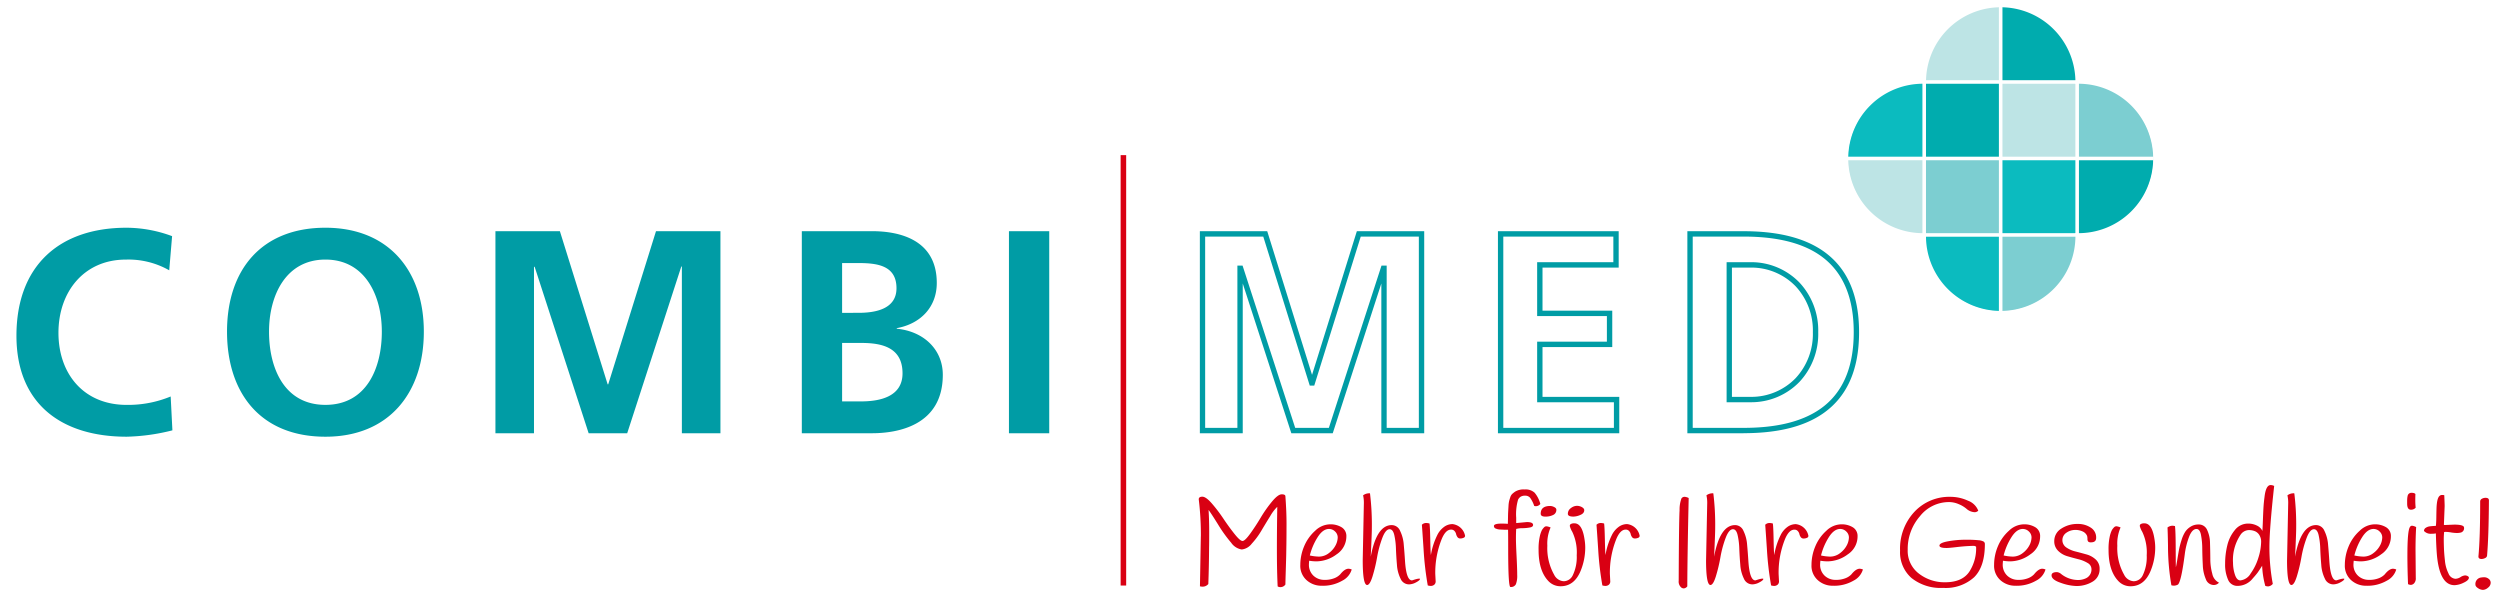 <?xml version="1.0" encoding="utf-8"?>
<svg xmlns="http://www.w3.org/2000/svg" height="110" viewBox="0 0 456 110" width="456">
  <rect x="0" y="0" width="456" height="110" fill="#333333" stroke="none"/>
  <defs>
    <clipPath id="clip-Benutzerdefiniertes_Format_1">
      <rect height="110" width="456"/>
    </clipPath>
  </defs>
  <g clip-path="url(#clip-Benutzerdefiniertes_Format_1)" data-name="Benutzerdefiniertes Format – 1" id="Benutzerdefiniertes_Format_1">
    <rect fill="#fff" height="110" width="456"/>
    <path d="M9.838,46.994A53.733,53.733,0,0,0,9.45,40.24q0-.48.662-.479t1.756,1.267a27.5,27.5,0,0,1,2.1,2.772q1.005,1.5,2.02,2.772t1.447,1.266q.435,0,1.4-1.334t1.915-2.922a23.472,23.472,0,0,1,2.054-2.92q1.108-1.335,1.78-1.334c.449,0,.672.121.672.365q.208,2.806.205,5.02t-.022,3.593q-.021,1.38-.033,2.008t-.08,2.851q-.069,2.223-.07,2.613a1.088,1.088,0,0,1-.935.478.923.923,0,0,1-.479-.135q-.136-2.806-.137-6.617t.068-7.894a7.6,7.6,0,0,0-1.29,1.7q-.831,1.335-1.608,2.648a13.813,13.813,0,0,1-1.756,2.372,2.676,2.676,0,0,1-1.825,1.06,2.893,2.893,0,0,1-1.928-1.232,25.457,25.457,0,0,1-2.4-3.342q-1.311-2.109-1.723-2.635.115,1.918.115,3.982t-.022,2.885q-.024,3.651-.139,6.639a1.337,1.337,0,0,1-1.14.479,1.09,1.09,0,0,1-.388-.068l.161-9.1Z" data-name="Pfad 112" fill="#d90013" id="Pfad_112" transform="translate(209.201 50.836)"/>
    <path d="M22.705,49.406c-.03.3-.045.509-.045.616a2.715,2.715,0,0,0,.833,2.122,2.84,2.84,0,0,0,1.973.751,4.636,4.636,0,0,0,1.86-.318,2.99,2.99,0,0,0,1.038-.685q.822-1.027,1.506-1.027a1.645,1.645,0,0,1,.592.137,3.355,3.355,0,0,1-1.721,2.043,7.024,7.024,0,0,1-3.754.923,4.025,4.025,0,0,1-2.75-1.016,3.5,3.5,0,0,1-1.151-2.772,8.728,8.728,0,0,1,.7-3.41,7.809,7.809,0,0,1,2.008-2.829,4,4,0,0,1,2.67-1.175,3.864,3.864,0,0,1,2.189.559,1.841,1.841,0,0,1,.833,1.632,3.9,3.9,0,0,1-1.767,3.273,6.263,6.263,0,0,1-3.754,1.29,8.28,8.28,0,0,1-1.255-.115Zm1.735-.753a2.953,2.953,0,0,0,1.915-.685,4.162,4.162,0,0,0,1.2-1.438,3.261,3.261,0,0,0,.355-1.368,1.476,1.476,0,0,0-.479-1.084,1.552,1.552,0,0,0-1.119-.468q-1.139,0-2.11,1.575a11.284,11.284,0,0,0-1.38,3.262,8.488,8.488,0,0,0,1.621.205Z" data-name="Pfad 113" fill="#d90013" id="Pfad_113" transform="translate(216.09 52.872)"/>
    <path d="M28.236,51.42,28.441,41.2a6.332,6.332,0,0,0-.135-1.619,1.839,1.839,0,0,1,1.255-.366,46.891,46.891,0,0,1,.341,6.274q0,1.142-.205,5.292,1.072-5.77,3.834-5.771a1.659,1.659,0,0,1,1.517,1.038,6.873,6.873,0,0,1,.673,2.522q.136,1.481.228,2.964.227,3.561,1.277,3.56c.016,0,.161-.046.435-.137.608-.183.95-.228,1.027-.137,0,.167-.237.376-.708.627a2.81,2.81,0,0,1-1.3.376,1.674,1.674,0,0,1-1.54-1.038,6.686,6.686,0,0,1-.661-2.52q-.127-1.483-.183-2.955a13,13,0,0,0-.307-2.509c-.169-.693-.449-1.038-.845-1.038q-.728,0-1.334,1.586a19.516,19.516,0,0,0-.947,3.5,29.024,29.024,0,0,1-.833,3.5q-.49,1.586-.992,1.586-.8,0-.8-4.517Z" data-name="Pfad 114" fill="#d90013" id="Pfad_114" transform="translate(220.324 50.768)"/>
    <path d="M37.456,51.9l.067,1.3a.777.777,0,0,1-.285.7,1,1,0,0,1-.57.194,1.98,1.98,0,0,1-.581-.091,56.474,56.474,0,0,1-.764-6.593q-.263-3.948-.309-4.472a1.048,1.048,0,0,1,.72-.32,2.292,2.292,0,0,1,.672.092q.093.662.137,2.92t.115,2.829A12.809,12.809,0,0,1,37.8,44.868,4.027,4.027,0,0,1,39,43.375a2.593,2.593,0,0,1,1.6-.56,2.636,2.636,0,0,1,2.293,2.145.391.391,0,0,1-.274.355,1.448,1.448,0,0,1-.6.124.6.6,0,0,1-.513-.25,1.507,1.507,0,0,1-.252-.559,1.209,1.209,0,0,0-.3-.559.789.789,0,0,0-.616-.252q-1.027,0-1.756,1.848A16.467,16.467,0,0,0,37.456,51.9Z" data-name="Pfad 115" fill="#d90013" id="Pfad_115" transform="translate(224.337 52.779)"/>
    <path d="M46.28,56.564q-.411,0-.411-6.913,0-2.918-.024-3.536H45.39c-.213,0-.381,0-.5-.011s-.279-.014-.468-.022a2.225,2.225,0,0,1-.457-.057q-.17-.045-.353-.115a.485.485,0,0,1-.342-.479c0-.288.473-.433,1.415-.433q.616,0,1.118.046c.014-.3.027-.7.033-1.175s.019-.852.035-1.118.033-.589.057-.97a5.146,5.146,0,0,1,.113-.89c.054-.213.126-.452.217-.72a1.413,1.413,0,0,1,.366-.6,5.182,5.182,0,0,1,.524-.411,3,3,0,0,1,1.747-.388,2.4,2.4,0,0,1,1.8.6,5.31,5.31,0,0,1,1.038,2.041,1.019,1.019,0,0,1-.8.411,1.148,1.148,0,0,1-.318-.045,5.5,5.5,0,0,0-.742-1.484,1.124,1.124,0,0,0-.9-.387,1.468,1.468,0,0,0-.857.205,1.405,1.405,0,0,0-.444.524,9.5,9.5,0,0,0-.342,3.308v.958l1.939-.183q1.142,0,1.142.525c0,.228-.183.381-.548.455a7.923,7.923,0,0,1-1.38.137,4.285,4.285,0,0,0-1.153.137q-.045.64-.046,1.676t.115,3.286q.115,2.247.115,3.434a4.227,4.227,0,0,1-.24,1.688.986.986,0,0,1-.992.5Z" data-name="Pfad 116" fill="#d90013" id="Pfad_116" transform="translate(229.224 50.505)"/>
    <path d="M50.575,44.593a7.314,7.314,0,0,0-.594,3.332,9.859,9.859,0,0,0,1.255,5.314A2.079,2.079,0,0,0,52.98,54.4a1.843,1.843,0,0,0,1.632-1.071,7.61,7.61,0,0,0,.729-3.651,8.745,8.745,0,0,0-.82-4.311,3.83,3.83,0,0,1-.422-.958.388.388,0,0,1,.148-.435,1.286,1.286,0,0,1,.685-.137q1.39,0,1.825,2.875a9.487,9.487,0,0,1,.137,1.6,11.212,11.212,0,0,1-.822,4.152q-1.163,2.851-3.673,2.851a3.008,3.008,0,0,1-2.259-.981q-1.755-1.87-1.756-5.634a10.534,10.534,0,0,1,.228-2.511A5.116,5.116,0,0,1,49,45.061a2.674,2.674,0,0,1,.387-.49.574.574,0,0,1,.514-.183,3.212,3.212,0,0,1,.673.205Zm-.068-3.923a1.714,1.714,0,0,1,.707.193c.274.131.411.293.411.492a1,1,0,0,1-.583.957,3.093,3.093,0,0,1-1.425.3c-.564,0-.844-.175-.844-.525q0-1.414,1.734-1.414Zm3.216,1.436a1.252,1.252,0,0,1,.559-1.049,1.831,1.831,0,0,1,1.073-.411,1.861,1.861,0,0,1,.935.24q.423.239.422.559,0,.571-.718.866a3.33,3.33,0,0,1-1.243.3c-.685,0-1.027-.169-1.027-.5Z" data-name="Pfad 117" fill="#d90013" id="Pfad_117" transform="translate(232.254 51.617)"/>
    <path d="M57.46,51.9l.068,1.3a.781.781,0,0,1-.285.7,1,1,0,0,1-.57.194,1.982,1.982,0,0,1-.583-.091,56.472,56.472,0,0,1-.764-6.593q-.263-3.948-.307-4.472a1.042,1.042,0,0,1,.718-.32,2.3,2.3,0,0,1,.673.092q.091.662.137,2.92t.113,2.829A12.809,12.809,0,0,1,57.8,44.868,4.042,4.042,0,0,1,59,43.375a2.6,2.6,0,0,1,1.6-.56,2.636,2.636,0,0,1,2.293,2.145.391.391,0,0,1-.274.355,1.44,1.44,0,0,1-.6.124.6.6,0,0,1-.514-.25,1.48,1.48,0,0,1-.25-.559,1.213,1.213,0,0,0-.3-.559.785.785,0,0,0-.616-.252q-1.025,0-1.756,1.848A16.466,16.466,0,0,0,57.46,51.9Z" data-name="Pfad 118" fill="#d90013" id="Pfad_118" transform="translate(236.182 52.779)"/>
    <path d="M66.259,39.843q-.229,10.312-.252,16.107a.929.929,0,0,1-.6.365.819.819,0,0,1-.444-.115,1.411,1.411,0,0,1-.525-1.277q.045-10.974.161-12.845a5.9,5.9,0,0,1,.342-2.167.673.673,0,0,1,.548-.3,1.8,1.8,0,0,1,.775.228Z" data-name="Pfad 119" fill="#d90013" id="Pfad_119" transform="translate(241.756 51.006)"/>
    <path d="M67.572,51.42,67.777,41.2a6.31,6.31,0,0,0-.137-1.619,1.842,1.842,0,0,1,1.255-.366,46.892,46.892,0,0,1,.341,6.274q0,1.142-.2,5.292,1.07-5.77,3.832-5.771a1.659,1.659,0,0,1,1.517,1.038,6.873,6.873,0,0,1,.673,2.522q.136,1.481.228,2.964.227,3.561,1.277,3.56c.016,0,.161-.046.435-.137.608-.183.95-.228,1.025-.137q0,.251-.707.627a2.81,2.81,0,0,1-1.3.376,1.674,1.674,0,0,1-1.54-1.038,6.686,6.686,0,0,1-.661-2.52q-.127-1.483-.183-2.955A12.861,12.861,0,0,0,73.32,46.8c-.167-.693-.447-1.038-.844-1.038q-.728,0-1.334,1.586a19.515,19.515,0,0,0-.947,3.5,29.021,29.021,0,0,1-.833,3.5q-.49,1.586-.992,1.586-.8,0-.8-4.517Z" data-name="Pfad 120" fill="#d90013" id="Pfad_120" transform="translate(243.615 50.768)"/>
    <path d="M76.791,51.9l.067,1.3a.777.777,0,0,1-.285.7,1,1,0,0,1-.57.194,1.979,1.979,0,0,1-.581-.091,56.473,56.473,0,0,1-.764-6.593q-.263-3.948-.309-4.472a1.045,1.045,0,0,1,.72-.32,2.292,2.292,0,0,1,.672.092q.093.662.137,2.92t.115,2.829a12.809,12.809,0,0,1,1.142-3.582,4.027,4.027,0,0,1,1.2-1.493,2.593,2.593,0,0,1,1.6-.56,2.635,2.635,0,0,1,2.293,2.145.391.391,0,0,1-.274.355,1.448,1.448,0,0,1-.605.124.6.6,0,0,1-.513-.25,1.507,1.507,0,0,1-.252-.559,1.21,1.21,0,0,0-.3-.559.789.789,0,0,0-.616-.252q-1.027,0-1.756,1.848A16.435,16.435,0,0,0,76.791,51.9Z" data-name="Pfad 121" fill="#d90013" id="Pfad_121" transform="translate(247.627 52.779)"/>
    <path d="M81.272,49.406c-.032.3-.046.509-.046.616a2.716,2.716,0,0,0,.833,2.122,2.847,2.847,0,0,0,1.974.751,4.633,4.633,0,0,0,1.858-.318,2.975,2.975,0,0,0,1.038-.685q.822-1.027,1.506-1.027a1.66,1.66,0,0,1,.594.137,3.363,3.363,0,0,1-1.723,2.043,7.022,7.022,0,0,1-3.753.923,4.019,4.019,0,0,1-2.75-1.016,3.5,3.5,0,0,1-1.153-2.772,8.728,8.728,0,0,1,.7-3.41,7.828,7.828,0,0,1,2.008-2.829,4.007,4.007,0,0,1,2.67-1.175,3.87,3.87,0,0,1,2.191.559,1.845,1.845,0,0,1,.833,1.632,3.9,3.9,0,0,1-1.769,3.273,6.259,6.259,0,0,1-3.753,1.29,8.246,8.246,0,0,1-1.255-.115Zm1.734-.753a2.953,2.953,0,0,0,1.915-.685,4.168,4.168,0,0,0,1.2-1.438,3.257,3.257,0,0,0,.353-1.368,1.47,1.47,0,0,0-.479-1.084,1.551,1.551,0,0,0-1.118-.468q-1.142,0-2.111,1.575a11.284,11.284,0,0,0-1.38,3.262,8.488,8.488,0,0,0,1.621.205Z" data-name="Pfad 122" fill="#d90013" id="Pfad_122" transform="translate(250.767 52.872)"/>
    <path d="M98.261,48.945q-1.278,0-1.278-.433,0-.5,1.575-.786a17.8,17.8,0,0,1,3.194-.285,21.322,21.322,0,0,1,2.35.091,2.334,2.334,0,0,1,.947.25.533.533,0,0,1,.217.457q0,4.108-1.961,6.047a7.706,7.706,0,0,1-5.647,1.939,8.542,8.542,0,0,1-5.771-1.8A6.223,6.223,0,0,1,89.8,49.448a9.819,9.819,0,0,1,2.625-7.107,8.681,8.681,0,0,1,6.524-2.726,7.63,7.63,0,0,1,3.24.707,3.154,3.154,0,0,1,1.871,1.825.964.964,0,0,1-.616.274,2.368,2.368,0,0,1-.72-.137,2.45,2.45,0,0,1-.855-.524,5.235,5.235,0,0,0-1.323-.788,4.525,4.525,0,0,0-1.871-.4,6.736,6.736,0,0,0-5.259,2.59,9.062,9.062,0,0,0-2.224,6.1,5.2,5.2,0,0,0,2.041,4.358A7.607,7.607,0,0,0,98.01,55.2q3.126,0,4.426-1.939a7.8,7.8,0,0,0,1.232-4.541.7.7,0,0,0-.479-.159c-.2,0-.433.008-.707.022q-1.051.045-2.418.205t-1.8.159Z" data-name="Pfad 123" fill="#d90013" id="Pfad_123" transform="translate(256.774 51.006)"/>
    <path d="M102.192,49.406c-.03.3-.046.509-.046.616a2.721,2.721,0,0,0,.833,2.122,2.847,2.847,0,0,0,1.974.751,4.636,4.636,0,0,0,1.86-.318,2.99,2.99,0,0,0,1.038-.685q.822-1.027,1.5-1.027a1.646,1.646,0,0,1,.594.137,3.358,3.358,0,0,1-1.723,2.043,7.019,7.019,0,0,1-3.753.923,4.022,4.022,0,0,1-2.75-1.016,3.505,3.505,0,0,1-1.151-2.772,8.726,8.726,0,0,1,.694-3.41,7.813,7.813,0,0,1,2.009-2.829,4,4,0,0,1,2.668-1.175,3.866,3.866,0,0,1,2.191.559,1.841,1.841,0,0,1,.833,1.632,3.9,3.9,0,0,1-1.769,3.273,6.259,6.259,0,0,1-3.753,1.29,8.263,8.263,0,0,1-1.255-.115Zm1.734-.753a2.96,2.96,0,0,0,1.917-.685,4.18,4.18,0,0,0,1.2-1.438,3.257,3.257,0,0,0,.353-1.368,1.47,1.47,0,0,0-.479-1.084,1.549,1.549,0,0,0-1.118-.468q-1.142,0-2.11,1.575a11.333,11.333,0,0,0-1.382,3.262,8.5,8.5,0,0,0,1.621.205Z" data-name="Pfad 124" fill="#d90013" id="Pfad_124" transform="translate(263.155 52.872)"/>
    <path d="M113.652,44.937a1.562,1.562,0,0,0-.777-.822,3.037,3.037,0,0,0-1.414-.3,2.783,2.783,0,0,0-1.586.5A1.611,1.611,0,0,0,109.831,47a5.094,5.094,0,0,0,1.688.742c.662.167,1.326.346,2,.535a4.087,4.087,0,0,1,1.7.936,2.215,2.215,0,0,1,.7,1.7,2.582,2.582,0,0,1-1.266,2.326,5.584,5.584,0,0,1-3.046.8,9.131,9.131,0,0,1-2.75-.57q-1.7-.568-1.7-1.368,0-.595,1-.594a1.452,1.452,0,0,1,.777.365,5,5,0,0,0,2.988,1.073,3.338,3.338,0,0,0,1.414-.274,1.757,1.757,0,0,0,1.1-1.689,1.3,1.3,0,0,0-.7-1.14,5.949,5.949,0,0,0-1.688-.685q-.993-.251-2-.548a3.939,3.939,0,0,1-1.7-.992,2.4,2.4,0,0,1-.7-1.769,2.636,2.636,0,0,1,1.255-2.258,5.331,5.331,0,0,1,3.1-.868,4.126,4.126,0,0,1,2.27.65,2.1,2.1,0,0,1,1.016,1.883q0,.822-.936.822a.7.7,0,0,1-.513-.139.752.752,0,0,1-.137-.489,2.364,2.364,0,0,0-.057-.514Z" data-name="Pfad 125" fill="#d90013" id="Pfad_125" transform="translate(267.049 52.847)"/>
    <path d="M115.875,43.405a7.336,7.336,0,0,0-.594,3.332,9.844,9.844,0,0,0,1.256,5.314,2.078,2.078,0,0,0,1.745,1.164,1.843,1.843,0,0,0,1.63-1.071,7.608,7.608,0,0,0,.731-3.651,8.742,8.742,0,0,0-.822-4.311,3.892,3.892,0,0,1-.422-.958.388.388,0,0,1,.148-.435,1.286,1.286,0,0,1,.685-.137q1.392,0,1.825,2.875a9.328,9.328,0,0,1,.137,1.6,11.212,11.212,0,0,1-.822,4.152q-1.163,2.851-3.673,2.851a3,3,0,0,1-2.258-.981q-1.758-1.87-1.758-5.634A10.533,10.533,0,0,1,113.912,45a5.116,5.116,0,0,1,.388-1.129,2.617,2.617,0,0,1,.388-.49.571.571,0,0,1,.513-.183,3.156,3.156,0,0,1,.673.205Z" data-name="Pfad 126" fill="#d90013" id="Pfad_126" transform="translate(270.918 52.804)"/>
    <path d="M129.832,53.391a1.256,1.256,0,0,1-.935.433,1.55,1.55,0,0,1-1.46-1.049,7.026,7.026,0,0,1-.559-2.555q-.081-1.5-.1-3.012a13.818,13.818,0,0,0-.239-2.555q-.217-1.048-.81-1.049-.8,0-1.358,1.438a13.773,13.773,0,0,0-.786,3.194q-.638,4.905-1.232,5.5a1.5,1.5,0,0,1-1.208.137,42.1,42.1,0,0,1-.616-7.233q-.045-2.555-.091-3.308a1.556,1.556,0,0,1,.822-.318,1.756,1.756,0,0,1,.546.068q.115.979.126,4.015t.035,3.49c.076-.318.17-.836.285-1.551s.217-1.306.307-1.769a15.2,15.2,0,0,1,.435-1.63,6.157,6.157,0,0,1,.661-1.495,3.192,3.192,0,0,1,1-.958,2.654,2.654,0,0,1,1.436-.4,1.638,1.638,0,0,1,1.563.97,5.724,5.724,0,0,1,.537,2.407q.045,1.438.056,2.92a10.132,10.132,0,0,0,.366,2.716,2.261,2.261,0,0,0,1.22,1.6Z" data-name="Pfad 127" fill="#d90013" id="Pfad_127" transform="translate(274.915 52.881)"/>
    <path d="M135.983,38.427q-.867,7.847-.868,11.191a36.618,36.618,0,0,0,.616,6.673,1.253,1.253,0,0,1-.8.457,1.509,1.509,0,0,1-.57-.092,16.187,16.187,0,0,1-.572-3.673q-.547.867-.809,1.232t-.9,1.073a3.522,3.522,0,0,1-2.761,1.368,1.806,1.806,0,0,1-1.745-1.129,6.765,6.765,0,0,1-.537-2.9,13.994,13.994,0,0,1,.4-3.377,6.884,6.884,0,0,1,1.38-2.783,3.034,3.034,0,0,1,2.418-1.175,3.534,3.534,0,0,1,1.6.365,2.038,2.038,0,0,1,1,.982q.045-.616.091-1.895t.1-2.27q.057-.991.194-2.019.251-2.19,1.118-2.189a1.512,1.512,0,0,1,.638.159Zm-2.657,9.034a1.8,1.8,0,0,0-.766-.74,2.845,2.845,0,0,0-1.266-.24,1.9,1.9,0,0,0-1.471.89,8.243,8.243,0,0,0-1.345,5.088,6.915,6.915,0,0,0,.341,2.132q.344,1.063,1,1.062a2.466,2.466,0,0,0,1.871-1.255,9.779,9.779,0,0,0,1.415-2.886,10.094,10.094,0,0,0,.5-2.933,2.236,2.236,0,0,0-.285-1.118Z" data-name="Pfad 128" fill="#d90013" id="Pfad_128" transform="translate(278.826 50.209)"/>
    <path d="M134.133,51.42l.205-10.221a6.309,6.309,0,0,0-.137-1.619,1.845,1.845,0,0,1,1.255-.366,46.86,46.86,0,0,1,.342,6.274q0,1.142-.205,5.292,1.072-5.77,3.832-5.771a1.657,1.657,0,0,1,1.517,1.038,6.811,6.811,0,0,1,.673,2.522q.136,1.481.228,2.964.229,3.561,1.278,3.56c.014,0,.159-.046.433-.137.608-.183.951-.228,1.027-.137q0,.251-.707.627a2.815,2.815,0,0,1-1.3.376,1.67,1.67,0,0,1-1.54-1.038,6.685,6.685,0,0,1-.662-2.52q-.127-1.483-.183-2.955a13,13,0,0,0-.307-2.509q-.251-1.039-.844-1.038-.731,0-1.336,1.586a19.387,19.387,0,0,0-.946,3.5,29.326,29.326,0,0,1-.833,3.5c-.328,1.057-.658,1.586-.993,1.586q-.8,0-.8-4.517Z" data-name="Pfad 129" fill="#d90013" id="Pfad_129" transform="translate(283.026 50.768)"/>
    <path d="M142.374,49.406c-.032.3-.046.509-.046.616a2.716,2.716,0,0,0,.833,2.122,2.847,2.847,0,0,0,1.974.751,4.633,4.633,0,0,0,1.858-.318,2.975,2.975,0,0,0,1.038-.685q.822-1.027,1.506-1.027a1.645,1.645,0,0,1,.592.137,3.355,3.355,0,0,1-1.721,2.043,7.024,7.024,0,0,1-3.754.923,4.018,4.018,0,0,1-2.748-1.016,3.5,3.5,0,0,1-1.153-2.772,8.728,8.728,0,0,1,.7-3.41,7.809,7.809,0,0,1,2.008-2.829,4.007,4.007,0,0,1,2.67-1.175,3.87,3.87,0,0,1,2.191.559,1.843,1.843,0,0,1,.831,1.632,3.9,3.9,0,0,1-1.767,3.273,6.262,6.262,0,0,1-3.753,1.29,8.246,8.246,0,0,1-1.255-.115Zm1.734-.753a2.953,2.953,0,0,0,1.915-.685,4.168,4.168,0,0,0,1.2-1.438,3.257,3.257,0,0,0,.353-1.368,1.476,1.476,0,0,0-.479-1.084,1.551,1.551,0,0,0-1.118-.468q-1.142,0-2.111,1.575a11.284,11.284,0,0,0-1.38,3.262,8.488,8.488,0,0,0,1.621.205Z" data-name="Pfad 130" fill="#d90013" id="Pfad_130" transform="translate(286.946 52.872)"/>
    <path d="M149.4,39.384c-.016.35-.022.739-.022,1.164a13.117,13.117,0,0,0,.068,1.323,1.1,1.1,0,0,1-.868.366c-.455,0-.685-.366-.685-1.1V40.8c0-.2,0-.377.011-.537a3.522,3.522,0,0,1,.081-.559.68.68,0,0,1,.707-.548c.365,0,.6.076.707.228Zm-1.46,11.18q0-4.473.455-5.157a.46.46,0,0,1,.388-.25,2.083,2.083,0,0,1,.753.25q-.115,1.939-.115,4.221s.016,1.681.046,5.042a1.318,1.318,0,0,1-.307.993.886.886,0,0,1-.572.285,1.2,1.2,0,0,1-.535-.137q-.115-2.966-.115-5.248Z" data-name="Pfad 131" fill="#d90013" id="Pfad_131" transform="translate(291.171 50.734)"/>
    <path d="M151.216,46.472a1.631,1.631,0,0,1-1.393-.5.651.651,0,0,1,.309-.572,1.665,1.665,0,0,1,.673-.263c.244-.037.638-.072,1.186-.1.046-.411.072-.939.08-1.586s.019-1.2.035-1.654q.067-1.8.548-2.213a.656.656,0,0,1,.444-.181,1.759,1.759,0,0,1,.422.045q.069,1.643.068,1.985l-.137,3.423a.815.815,0,0,0,.252.022l1.641-.068q1.782,0,1.78.548a.806.806,0,0,1-.638.912,3.09,3.09,0,0,1-.7.068,6.647,6.647,0,0,1-1.027-.1,6.342,6.342,0,0,0-.9-.1,1.919,1.919,0,0,0-.365.022,12.6,12.6,0,0,0-.068,1.312c0,.433.011.974.033,1.621s.084,1.419.183,2.315a6.561,6.561,0,0,0,.65,2.315,1.474,1.474,0,0,0,1.278.97,1.875,1.875,0,0,0,.912-.307,1.806,1.806,0,0,1,.81-.307.978.978,0,0,1,.5.126c.145.083.217.178.217.283q0,.48-.97.925a4.12,4.12,0,0,1-1.654.444q-2.51,0-3.125-4.744-.184-1.368-.274-4.7a4.3,4.3,0,0,1-.775.068Z" data-name="Pfad 132" fill="#d90013" id="Pfad_132" transform="translate(292.316 50.879)"/>
    <path d="M156.581,40.345a.561.561,0,0,1,.318-.444,1.3,1.3,0,0,1,.662-.172q.616,0,.616.457-.045,6.73-.342,10.107a.56.56,0,0,1-.353.422,1.405,1.405,0,0,1-.651.17c-.379,0-.57-.151-.57-.455q.32-3.355.32-10.084Zm.181,13.917a3.483,3.483,0,0,1,.605-.045,1.3,1.3,0,0,1,.742.272.875.875,0,0,1,.387.753,1.131,1.131,0,0,1-.49.879,1.491,1.491,0,0,1-.912.4,1.691,1.691,0,0,1-.9-.309c-.318-.205-.479-.422-.479-.65a1.188,1.188,0,0,1,1.049-1.3Z" data-name="Pfad 133" fill="#d90013" id="Pfad_133" transform="translate(295.803 51.074)"/>
    <path d="M-97.869,39.566A20.365,20.365,0,0,1-105.9,41.1c-7.819,0-12.438-5.649-12.438-13.146,0-7.548,4.722-13.356,12.28-13.356a15.05,15.05,0,0,1,7.925,1.954l.524-6.23A24.079,24.079,0,0,0-105.9,8.786c-12.438,0-20.1,7.075-20.1,19.693,0,12.46,8.239,18.425,20.1,18.425a37.082,37.082,0,0,0,8.346-1.161l-.315-6.177ZM-87.59,27.74c0,11.3,6.192,19.164,17.948,19.164,11.6,0,17.949-8.024,17.949-19.164S-58.149,8.786-69.643,8.786c-11.651,0-17.948,7.656-17.948,18.954Zm7.661,0c0-6.494,2.992-13.146,10.287-13.146s10.287,6.652,10.287,13.146c0,6.652-2.781,13.356-10.287,13.356s-10.287-6.7-10.287-13.356Zm41.3,18.531H-31.6v-30.3l.105-.105,9.866,30.409H-14.6l9.868-30.409h.105V46.271H2.408V9.42H-9.348L-18.06,37.348h-.105L-26.877,9.42H-38.633V46.271ZM24.6,29.8h3.463c3.675,0,7.558.739,7.558,5.544,0,4.276-4.147,5.12-7.558,5.12H24.6V29.8Zm0-14.571h2.834c3.359,0,7.085.317,7.085,4.593,0,3.8-3.834,4.487-6.927,4.487H24.6v-9.08ZM17.251,46.271H30.058c4.619,0,12.91-1.372,12.91-10.664,0-4.541-3.412-7.919-8.4-8.4v-.105c4.356-.791,7.3-3.854,7.3-8.236,0-8.078-7.088-9.451-11.809-9.451H17.251V46.271Zm37.781,0h7.348V9.42H55.032V46.271Z" data-name="Pfad 134" fill="#009ca5" fill-rule="evenodd" id="Pfad_134" transform="translate(129 32.752)"/>
    <path d="M10.554,45.054h5.87v-29.6h.943l9.6,29.6h6.139L42.6,15.793l.11-.339h.944v29.6h5.868V10.166h-10.6l-8.371,26.84-.108.344h-.817l-.108-.344-8.373-26.84h-10.6V45.054Zm6.357.981H9.578V9.184H21.866l.108.345L30.04,35.385,38.105,9.529l.108-.345H50.5V46.035H42.681V18.714L33.926,45.7l-.11.339H26.265l-.111-.339L17.4,18.714V46.035Zm48.015-.981H85.1V40.383h-14V29.329H83.821V24.658H71.1V14.836H85v-4.67H64.926V45.054Zm20.661.981H63.948V9.184H85.972v6.634H72.078v7.857H84.8v6.636H72.078V39.4h14v6.634Zm13.89-.981h9.269c5.377,0,10.427-.9,14.111-3.538,3.654-2.614,5.988-6.97,5.988-13.907S126.51,16.317,122.856,13.7c-3.684-2.635-8.734-3.536-14.111-3.536H99.476V45.054Zm9.269.981H98.5V9.184h10.245c5.555,0,10.8.949,14.674,3.722,3.907,2.794,6.4,7.4,6.4,14.7s-2.493,11.911-6.4,14.7c-3.875,2.773-9.12,3.721-14.674,3.721Zm-2.6-31.2h3.983a12.209,12.209,0,0,1,8.822,3.719,12.79,12.79,0,0,1,3.417,9.054,12.787,12.787,0,0,1-3.417,9.054,12.209,12.209,0,0,1-8.822,3.719h-4.472V14.836Zm3.983.982h-3.5V39.4h3.5a11.234,11.234,0,0,0,8.12-3.415,11.821,11.821,0,0,0,3.141-8.376,11.821,11.821,0,0,0-3.141-8.376,11.24,11.24,0,0,0-8.12-3.415Z" data-name="Pfad 135" fill="#009ca5" id="Pfad_135" transform="translate(209.276 32.988)"/>
    <path d="M92.563,9.615h0a13.951,13.951,0,0,0,13.952,13.953V9.615Z" data-name="Pfad 136" fill="#0bbbbf" id="Pfad_136" transform="translate(258.412 33.243)"/>
    <path d="M92.563-2.723h0a13.951,13.951,0,0,1,13.952-13.953V-2.723Z" data-name="Pfad 137" fill="#bde4e5" id="Pfad_137" transform="translate(258.412 17.676)"/>
    <path d="M115.279,9.615h0a13.953,13.953,0,0,1-13.953,13.953V9.615Z" data-name="Pfad 138" fill="#7cced1" id="Pfad_138" transform="translate(263.601 33.243)"/>
    <path d="M115.279-2.723h0a13.953,13.953,0,0,0-13.953-13.953V-2.723Z" data-name="Pfad 139" fill="#00acae" id="Pfad_139" transform="translate(263.601 17.676)"/>
    <path d="M92.563.851h13.953V14.8H92.563V.851Z" data-name="Pfad 140" fill="#7cced1" id="Pfad_140" transform="translate(258.412 28.054)"/>
    <path d="M101.326.851h13.953V14.8H101.326V.851Z" data-name="Pfad 141" fill="#0bbbbf" id="Pfad_141" transform="translate(263.601 28.054)"/>
    <path d="M97.752,14.8h0A13.952,13.952,0,0,1,83.8.851H97.752V14.8Z" data-name="Pfad 142" fill="#bde4e5" id="Pfad_142" transform="translate(253.223 28.054)"/>
    <path d="M110.09,14.8h0A13.953,13.953,0,0,0,124.043.851H110.09V14.8Z" data-name="Pfad 143" fill="#00acae" id="Pfad_143" transform="translate(268.79 28.054)"/>
    <path d="M92.563-7.913h13.953V6.041H92.563V-7.913Z" data-name="Pfad 144" fill="#00acae" id="Pfad_144" transform="translate(258.412 22.865)"/>
    <path d="M101.326-7.912h13.953V6.04H101.326V-7.912Z" data-name="Pfad 145" fill="#bde4e5" id="Pfad_145" transform="translate(263.601 22.865)"/>
    <path d="M97.752-7.912h0A13.951,13.951,0,0,0,83.8,6.04H97.752V-7.912Z" data-name="Pfad 146" fill="#0bbbbf" id="Pfad_146" transform="translate(253.223 22.865)"/>
    <path d="M110.09-7.912h0A13.952,13.952,0,0,1,124.043,6.04H110.09V-7.912Z" data-name="Pfad 147" fill="#7cced1" id="Pfad_147" transform="translate(268.79 22.865)"/>
    <path d="M111.7-16.676A13.953,13.953,0,0,1,125.657-2.724v0h0a13.952,13.952,0,1,1,0,27.9h0a13.952,13.952,0,1,1-27.9,0h0a13.952,13.952,0,1,1,0-27.9h0v0A13.952,13.952,0,0,1,111.7-16.676Z" data-name="Pfad 148" fill="none" id="Pfad_148" stroke="#fff" stroke-miterlimit="22.926" stroke-width="0.648" transform="translate(253.223 17.676)"/>
    <path d="M97.752-2.723h27.9v27.9h-27.9v-27.9ZM111.7-16.676V39.135M83.8,11.229H139.61" data-name="Pfad 149" fill="none" id="Pfad_149" stroke="#fff" stroke-miterlimit="22.926" stroke-width="0.648" transform="translate(253.223 17.676)"/>
    <path d="M1.511.47v78.5H.5V.47Z" data-name="Pfad 150" fill="#d90013" id="Pfad_150" transform="translate(203.903 27.828)"/>
  </g>
</svg>